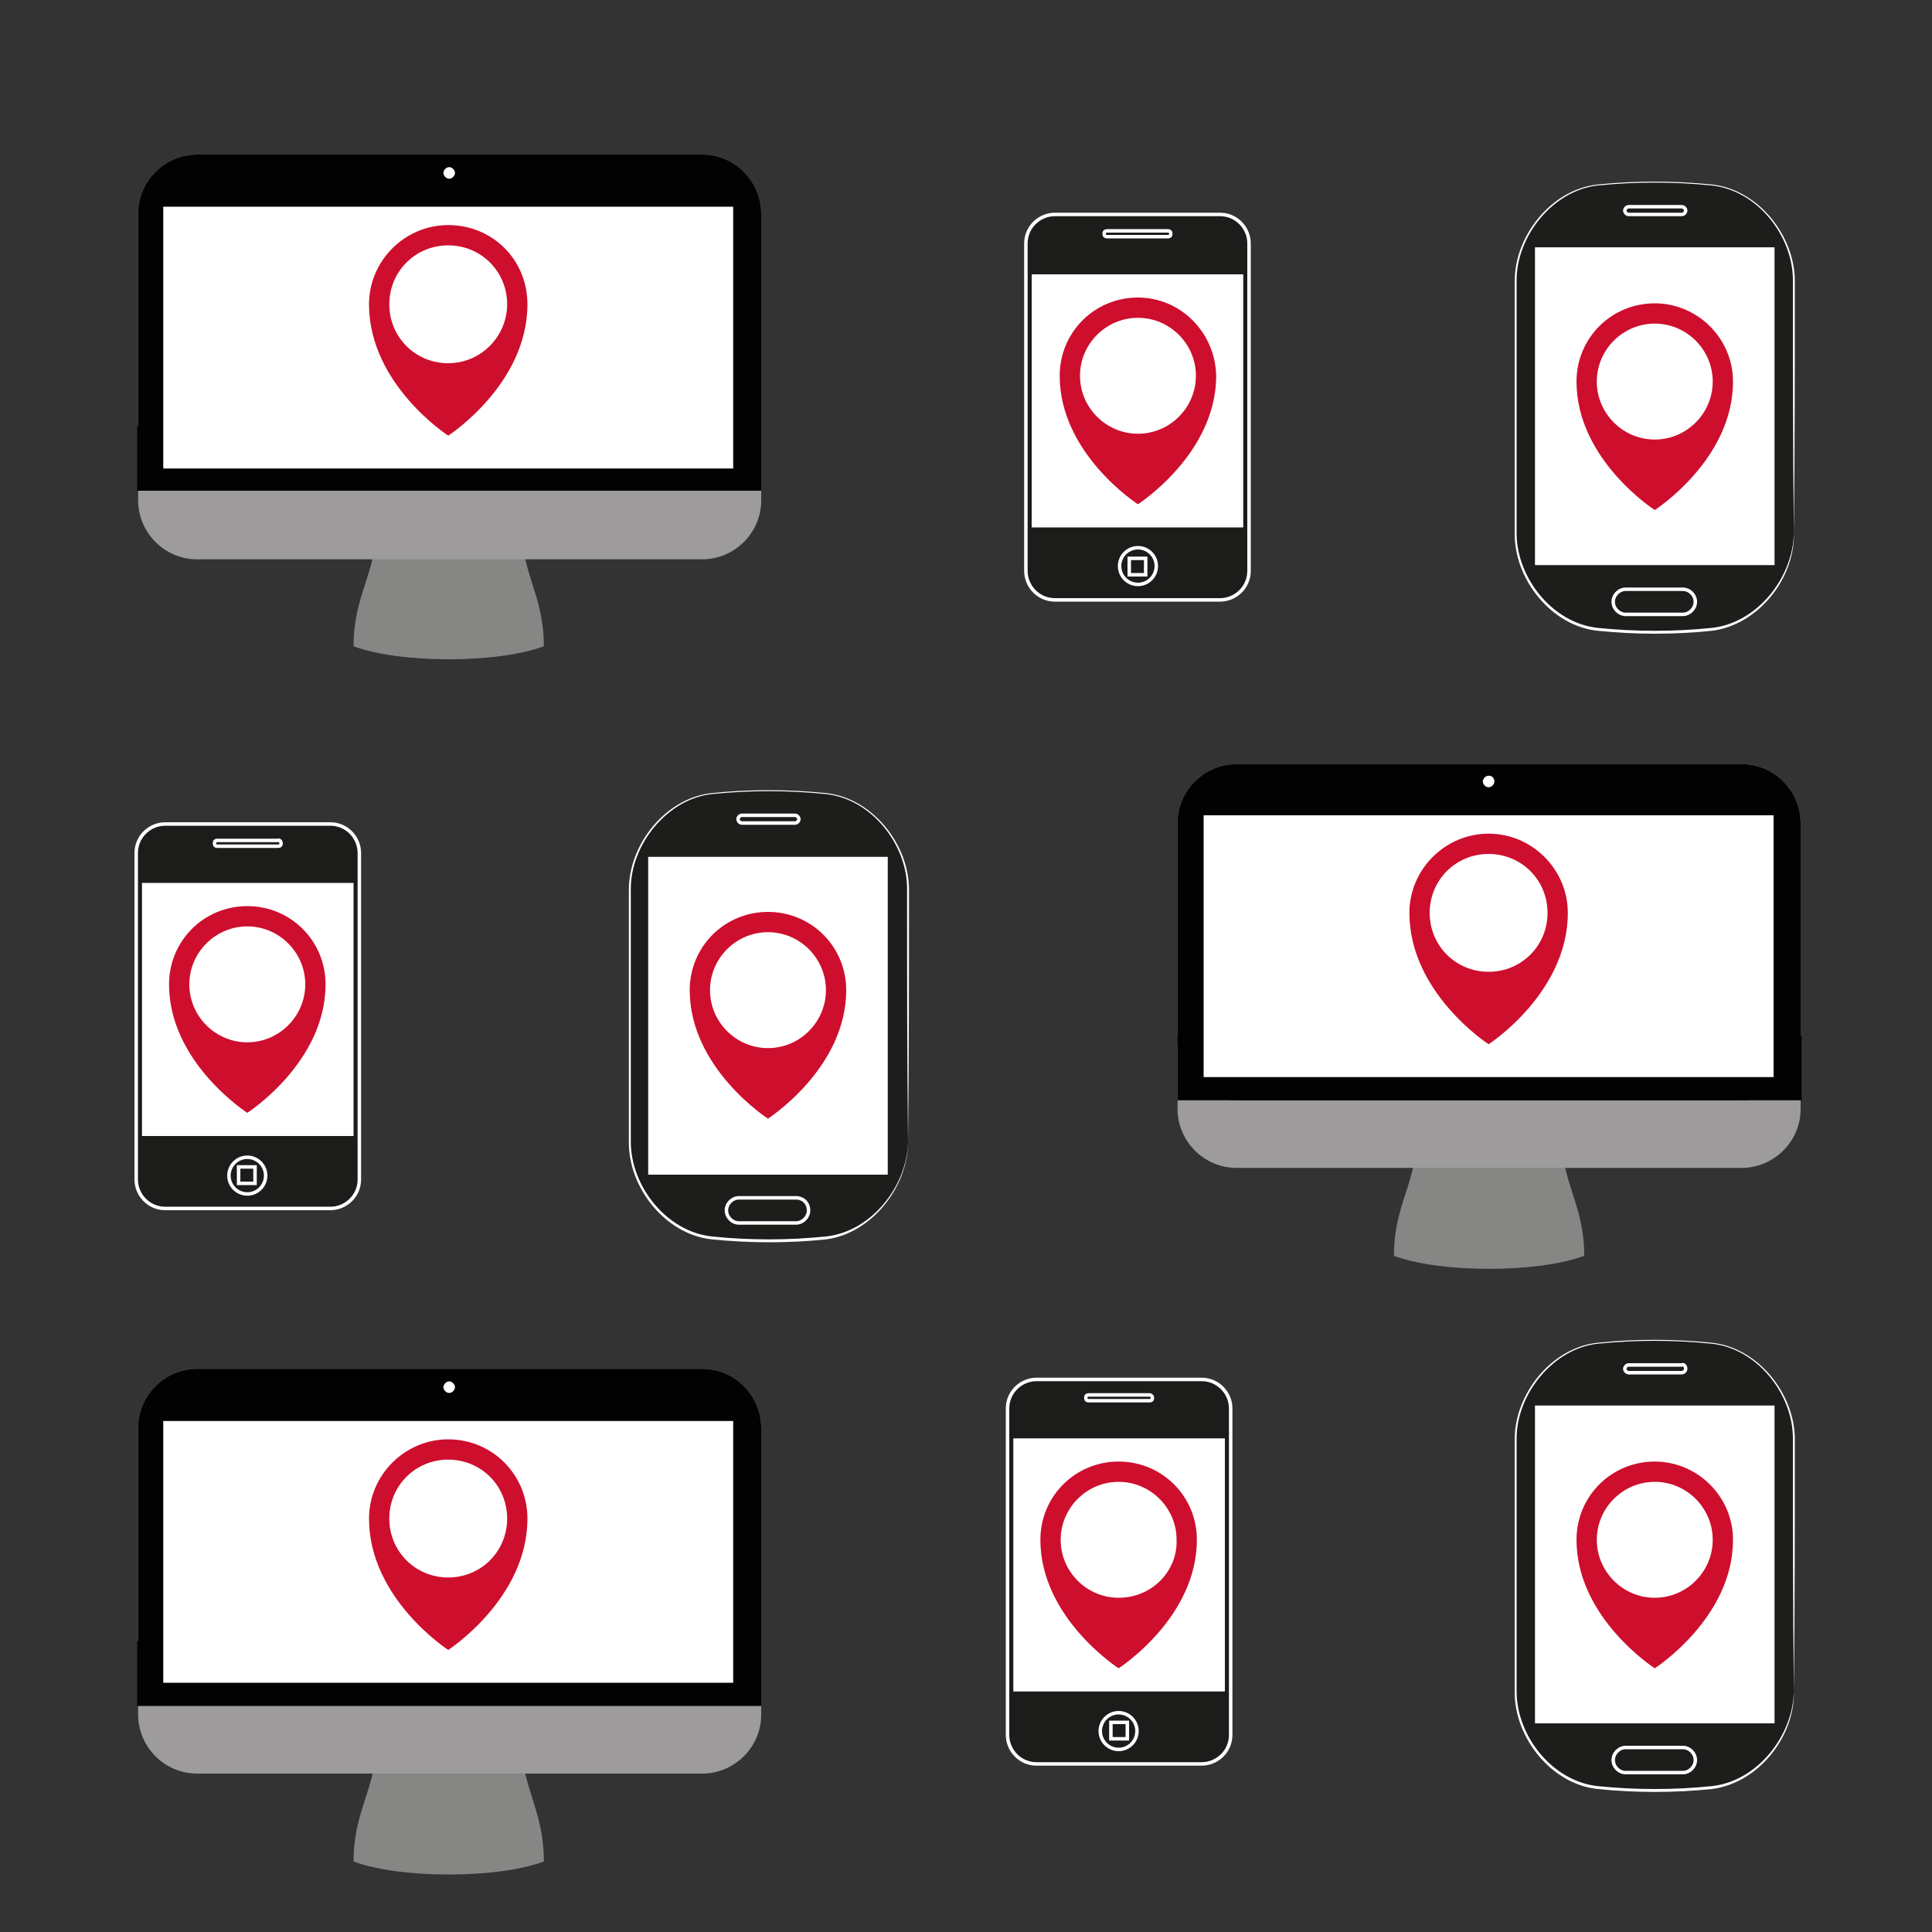 <?xml version="1.0" encoding="utf-8"?>
<!-- Generator: Adobe Illustrator 22.1.0, SVG Export Plug-In . SVG Version: 6.00 Build 0)  -->
<!DOCTYPE svg PUBLIC "-//W3C//DTD SVG 1.1//EN" "http://www.w3.org/Graphics/SVG/1.1/DTD/svg11.dtd">
<svg version="1.1" id="Layer_1" xmlns="http://www.w3.org/2000/svg" xmlns:xlink="http://www.w3.org/1999/xlink" x="0px" y="0px"
	 viewBox="0 0 200 200" style="enable-background:new 0 0 200 200;" xml:space="preserve">
<rect x="0" y="0" width="200" height="200" fill="#333333" stroke="none"/>
<style type="text/css">
	.st0{fill:#868685;}
	.st1{fill:#9D9B9B;}
	.st2{fill:#020203;}
	.st3{fill:#FFFFFF;}
	.st4{fill:#CE0E2D;}
	.st5{fill:#1D1D1B;}
	.st6{fill:none;stroke:#FFFFFF;stroke-width:0.361;stroke-miterlimit:10;}
	.st7{fill:#1C1C1B;stroke:#FFFFFF;stroke-width:0.361;stroke-miterlimit:10;}
</style>
<g>
	<g>
		<g>
			<path class="st0" d="M56.3,66.9c-4.8,1.8-14.9,1.8-19.7,0c0-5.4,2.4-7.5,2.4-12.8c5,0,10,0,14.9,0C54,59.5,56.3,61.6,56.3,66.9z"
				/>
		</g>
		<g>
			<path class="st1" d="M78.8,51.8c0,3.4-2.8,6.1-6.1,6.1H20.4c-3.4,0-6.1-2.8-6.1-6.1V22.1c0-3.4,2.8-6.1,6.1-6.1h52.3
				c3.4,0,6.1,2.8,6.1,6.1V51.8z"/>
		</g>
		<g>
			<path class="st2" d="M78.8,44.7c0,3.4-2.8,6.1-6.1,6.1H20.4c-3.4,0-6.1-2.8-6.1-6.1V22.1c0-3.4,2.8-6.1,6.1-6.1h52.3
				c3.4,0,6.1,2.8,6.1,6.1V44.7z"/>
		</g>
		<path class="st3" d="M47.1,17.9c0,0.3-0.3,0.6-0.6,0.6c-0.3,0-0.6-0.3-0.6-0.6c0-0.3,0.3-0.6,0.6-0.6
			C46.8,17.3,47.1,17.6,47.1,17.9z"/>
		<rect x="14.2" y="44.1" class="st2" width="64.6" height="6.7"/>
	</g>
	<rect x="16.9" y="21.4" class="st3" width="59" height="27.1"/>
	<g>
		<path class="st4" d="M46.4,37.6c-3.4,0-6.1-2.7-6.1-6.1c0-3.4,2.7-6.1,6.1-6.1s6.1,2.7,6.1,6.1C52.5,34.8,49.8,37.6,46.4,37.6
			 M46.4,23.3c-4.5,0-8.2,3.7-8.2,8.2c0,8.3,8.2,13.6,8.2,13.6s8.2-5.3,8.2-13.6C54.6,26.9,51,23.3,46.4,23.3"/>
	</g>
</g>
<g>
	<g>
		<g>
			<path class="st0" d="M164,130c-4.8,1.8-14.9,1.8-19.7,0c0-5.4,2.4-7.5,2.4-12.8c5,0,10,0,14.9,0C161.6,122.5,164,124.6,164,130z"
				/>
		</g>
		<g>
			<path class="st1" d="M186.4,114.8c0,3.4-2.8,6.1-6.1,6.1H128c-3.4,0-6.1-2.8-6.1-6.1V85.2c0-3.4,2.8-6.1,6.1-6.1h52.3
				c3.4,0,6.1,2.8,6.1,6.1V114.8z"/>
		</g>
		<g>
			<path class="st2" d="M186.4,107.8c0,3.4-2.8,6.1-6.1,6.1H128c-3.4,0-6.1-2.8-6.1-6.1V85.2c0-3.4,2.8-6.1,6.1-6.1h52.3
				c3.4,0,6.1,2.8,6.1,6.1V107.8z"/>
		</g>
		<path class="st3" d="M154.7,80.9c0,0.3-0.3,0.6-0.6,0.6c-0.3,0-0.6-0.3-0.6-0.6s0.3-0.6,0.6-0.6C154.5,80.3,154.7,80.6,154.7,80.9
			z"/>
		<rect x="121.9" y="107.2" class="st2" width="64.6" height="6.7"/>
	</g>
	<rect x="124.6" y="84.4" class="st3" width="59" height="27.1"/>
	<g>
		<path class="st4" d="M154.1,100.6c-3.4,0-6.1-2.7-6.1-6.1c0-3.4,2.7-6.1,6.1-6.1s6.1,2.7,6.1,6.1
			C160.2,97.9,157.5,100.6,154.1,100.6 M154.1,86.3c-4.5,0-8.2,3.7-8.2,8.2c0,8.3,8.2,13.6,8.2,13.6s8.2-5.3,8.2-13.6
			C162.3,90,158.6,86.3,154.1,86.3"/>
	</g>
</g>
<g>
	<g>
		<g>
			<path class="st5" d="M185.7,55.2c0,4.6-3.8,9.4-8.5,9.9c-3.9,0.4-7.9,0.4-11.9,0c-4.7-0.5-8.5-5.2-8.5-9.9c0-8.7,0-17.4,0-26.1
				c0-4.6,3.8-9.4,8.5-9.9c3.9-0.4,7.9-0.4,11.9,0c4.7,0.5,8.5,5.2,8.5,9.9C185.7,37.8,185.7,46.5,185.7,55.2z"/>
			<path class="st3" d="M185.7,55.2L185.7,55.2L185.7,55.2c-0.1,4.6-3.8,9.3-8.5,9.8l0,0.1l0-0.1c-2,0.2-3.9,0.3-5.9,0.3
				c-2,0-3.9-0.1-5.9-0.3l0,0.1l0-0.1c-4.7-0.5-8.4-5.2-8.4-9.8v0c0-4.4,0-8.7,0-13.1c0-4.4,0-8.7,0-13.1v0c0-4.6,3.8-9.3,8.4-9.8
				l0-0.1l0,0.1c2-0.2,3.9-0.3,5.9-0.3c2,0,3.9,0.1,5.9,0.3l0-0.1l0,0.1c4.7,0.5,8.4,5.2,8.4,9.8v0
				C185.6,37.8,185.6,46.5,185.7,55.2L185.7,55.2L185.7,55.2c0.1-8.7,0.1-17.4,0.1-26.1v0c0-4.7-3.8-9.5-8.6-10l0,0
				c-2-0.2-4-0.3-5.9-0.3c-2,0-4,0.1-5.9,0.3l0,0c-4.8,0.5-8.6,5.3-8.6,10l0,0c0,4.4,0,8.7,0,13.1c0,4.4,0,8.7,0,13.1l0,0
				c0,4.7,3.8,9.5,8.6,10l0,0c2,0.2,4,0.3,5.9,0.3c2,0,4-0.1,5.9-0.3l0,0C182,64.7,185.8,59.9,185.7,55.2L185.7,55.2L185.7,55.2z"/>
		</g>
		<path class="st6" d="M174.5,21.8c0,0.2-0.2,0.4-0.4,0.4h-5.5c-0.2,0-0.4-0.2-0.4-0.4l0,0c0-0.2,0.2-0.4,0.4-0.4h5.5
			C174.3,21.4,174.5,21.6,174.5,21.8L174.5,21.8z"/>
		<path class="st6" d="M175.5,62.3c0,0.7-0.6,1.3-1.3,1.3h-5.9c-0.7,0-1.3-0.6-1.3-1.3l0,0c0-0.7,0.6-1.3,1.3-1.3h5.9
			C174.9,61,175.5,61.6,175.5,62.3L175.5,62.3z"/>
		<rect x="158.9" y="25.6" class="st3" width="24.8" height="32.9"/>
	</g>
	<g>
		<path class="st4" d="M171.3,45.5c-3.3,0-6-2.7-6-6c0-3.3,2.7-6,6-6s6,2.7,6,6C177.3,42.8,174.6,45.5,171.3,45.5 M171.3,31.4
			c-4.5,0-8.1,3.6-8.1,8.1c0,8.1,8.1,13.3,8.1,13.3s8.1-5.2,8.1-13.3C179.4,35,175.7,31.4,171.3,31.4"/>
	</g>
</g>
<g>
	<g>
		<g>
			<path class="st5" d="M94,118.2c0,4.6-3.8,9.4-8.5,9.9c-3.9,0.4-7.9,0.4-11.9,0c-4.7-0.5-8.5-5.2-8.5-9.9c0-8.7,0-17.4,0-26.1
				c0-4.6,3.8-9.4,8.5-9.9c3.9-0.4,7.9-0.4,11.9,0c4.7,0.5,8.5,5.2,8.5,9.9C94,100.8,94,109.5,94,118.2z"/>
			<path class="st3" d="M94,118.2L94,118.2L94,118.2c-0.1,4.6-3.8,9.3-8.5,9.8l0,0.1l0-0.1c-2,0.2-3.9,0.3-5.9,0.3
				c-2,0-3.9-0.1-5.9-0.3l0,0.1l0-0.1c-4.7-0.5-8.4-5.2-8.4-9.8v0c0-4.4,0-8.7,0-13.1c0-4.4,0-8.7,0-13.1l0,0c0-4.6,3.8-9.3,8.4-9.8
				l0-0.1l0,0.1c2-0.2,3.9-0.3,5.9-0.3c2,0,3.9,0.1,5.9,0.3l0-0.1l0,0.1c4.7,0.5,8.4,5.2,8.4,9.8v0C93.9,100.8,93.9,109.5,94,118.2
				L94,118.2L94,118.2c0.1-8.7,0.1-17.4,0.1-26.1v0c0-4.7-3.8-9.5-8.6-10l0,0c-2-0.2-4-0.3-5.9-0.3c-2,0-4,0.1-5.9,0.3l0,0
				c-4.8,0.5-8.6,5.3-8.6,10v0c0,4.4,0,8.7,0,13.1c0,4.4,0,8.7,0,13.1l0,0c0,4.7,3.8,9.5,8.6,10l0,0c2,0.2,4,0.3,5.9,0.3
				c2,0,4-0.1,5.9-0.3l0,0C90.2,127.7,94,122.9,94,118.2L94,118.2L94,118.2z"/>
		</g>
		<path class="st6" d="M82.7,84.8c0,0.2-0.2,0.4-0.4,0.4h-5.5c-0.2,0-0.4-0.2-0.4-0.4l0,0c0-0.2,0.2-0.4,0.4-0.4h5.5
			C82.5,84.4,82.7,84.6,82.7,84.8L82.7,84.8z"/>
		<path class="st6" d="M83.7,125.3c0,0.7-0.6,1.3-1.3,1.3h-5.9c-0.7,0-1.3-0.6-1.3-1.3l0,0c0-0.7,0.6-1.3,1.3-1.3h5.9
			C83.2,124,83.7,124.6,83.7,125.3L83.7,125.3z"/>
		<rect x="67.1" y="88.7" class="st3" width="24.8" height="32.9"/>
	</g>
	<g>
		<path class="st4" d="M79.5,108.5c-3.3,0-6-2.7-6-6c0-3.3,2.7-6,6-6s6,2.7,6,6C85.5,105.8,82.8,108.5,79.5,108.5 M79.5,94.4
			c-4.5,0-8.1,3.6-8.1,8.1c0,8.1,8.1,13.3,8.1,13.3s8.1-5.2,8.1-13.3C87.6,98,84,94.4,79.5,94.4"/>
	</g>
</g>
<g>
	<g>
		<g>
			<path class="st7" d="M129.3,59.1c0,1.7-1.4,3-3,3h-17.1c-1.7,0-3-1.4-3-3V25.2c0-1.7,1.4-3,3-3h17.1c1.7,0,3,1.4,3,3V59.1z"/>
		</g>
		<rect x="116.9" y="57.8" class="st6" width="1.7" height="1.7"/>
		<path class="st6" d="M121.2,24.2c0,0.2-0.1,0.3-0.3,0.3h-6.3c-0.2,0-0.3-0.1-0.3-0.3l0,0c0-0.2,0.1-0.3,0.3-0.3h6.3
			C121.1,23.9,121.2,24,121.2,24.2L121.2,24.2z"/>
		<circle class="st6" cx="117.8" cy="58.6" r="1.9"/>
		<rect x="106.8" y="28.4" class="st3" width="21.9" height="26.2"/>
	</g>
	<g>
		<path class="st4" d="M117.8,44.9c-3.3,0-6-2.7-6-6c0-3.3,2.7-6,6-6s6,2.7,6,6C123.8,42.2,121.1,44.9,117.8,44.9 M117.8,30.8
			c-4.5,0-8.1,3.6-8.1,8.1c0,8.1,8.1,13.3,8.1,13.3s8.1-5.2,8.1-13.3C125.8,34.4,122.2,30.8,117.8,30.8"/>
	</g>
</g>
<g>
	<g>
		<g>
			<path class="st0" d="M56.3,192.7c-4.8,1.8-14.9,1.8-19.7,0c0-5.4,2.4-7.5,2.4-12.8c5,0,10,0,14.9,0
				C54,185.2,56.3,187.3,56.3,192.7z"/>
		</g>
		<g>
			<path class="st1" d="M78.8,177.5c0,3.4-2.8,6.1-6.1,6.1H20.4c-3.4,0-6.1-2.8-6.1-6.1v-29.7c0-3.4,2.8-6.1,6.1-6.1h52.3
				c3.4,0,6.1,2.8,6.1,6.1V177.5z"/>
		</g>
		<g>
			<path class="st2" d="M78.8,170.4c0,3.4-2.8,6.1-6.1,6.1H20.4c-3.4,0-6.1-2.8-6.1-6.1v-22.6c0-3.4,2.8-6.1,6.1-6.1h52.3
				c3.4,0,6.1,2.8,6.1,6.1V170.4z"/>
		</g>
		<path class="st3" d="M47.1,143.6c0,0.3-0.3,0.6-0.6,0.6c-0.3,0-0.6-0.3-0.6-0.6c0-0.3,0.3-0.6,0.6-0.6
			C46.8,143,47.1,143.3,47.1,143.6z"/>
		<rect x="14.2" y="169.9" class="st2" width="64.6" height="6.7"/>
	</g>
	<rect x="16.9" y="147.1" class="st3" width="59" height="27.1"/>
	<g>
		<path class="st4" d="M46.4,163.3c-3.4,0-6.1-2.7-6.1-6.1c0-3.4,2.7-6.1,6.1-6.1s6.1,2.7,6.1,6.1C52.5,160.6,49.8,163.3,46.4,163.3
			 M46.4,149c-4.5,0-8.2,3.7-8.2,8.2c0,8.3,8.2,13.6,8.2,13.6s8.2-5.3,8.2-13.6C54.6,152.7,51,149,46.4,149"/>
	</g>
</g>
<g>
	<g>
		<g>
			<path class="st5" d="M185.7,175.1c0,4.6-3.8,9.4-8.5,9.9c-3.9,0.4-7.9,0.4-11.9,0c-4.7-0.5-8.5-5.2-8.5-9.9c0-8.7,0-17.4,0-26.1
				c0-4.6,3.8-9.4,8.5-9.9c3.9-0.4,7.9-0.4,11.9,0c4.7,0.5,8.5,5.2,8.5,9.9C185.7,157.7,185.7,166.4,185.7,175.1z"/>
			<path class="st3" d="M185.7,175.1L185.7,175.1L185.7,175.1c-0.1,4.6-3.8,9.3-8.5,9.8l0,0.1l0-0.1c-2,0.2-3.9,0.3-5.9,0.3
				c-2,0-3.9-0.1-5.9-0.3l0,0.1l0-0.1c-4.7-0.5-8.4-5.2-8.4-9.8v0c0-4.4,0-8.7,0-13.1c0-4.4,0-8.7,0-13.1l0,0c0-4.6,3.8-9.3,8.4-9.8
				l0-0.1l0,0.1c2-0.2,3.9-0.3,5.9-0.3c2,0,3.9,0.1,5.9,0.3l0-0.1l0,0.1c4.7,0.5,8.4,5.2,8.4,9.8v0
				C185.6,157.7,185.6,166.4,185.7,175.1L185.7,175.1L185.7,175.1c0.1-8.7,0.1-17.4,0.1-26.1v0c0-4.7-3.8-9.5-8.6-10l0,0
				c-2-0.2-4-0.3-5.9-0.3c-2,0-4,0.1-5.9,0.3l0,0c-4.8,0.5-8.6,5.3-8.6,10v0c0,4.4,0,8.7,0,13.1c0,4.4,0,8.7,0,13.1v0
				c0,4.7,3.8,9.5,8.6,10l0,0c2,0.2,4,0.3,5.9,0.3s4-0.1,5.9-0.3l0,0C182,184.6,185.8,179.8,185.7,175.1L185.7,175.1L185.7,175.1z"
				/>
		</g>
		<path class="st6" d="M174.5,141.7c0,0.2-0.2,0.4-0.4,0.4h-5.5c-0.2,0-0.4-0.2-0.4-0.4l0,0c0-0.2,0.2-0.4,0.4-0.4h5.5
			C174.3,141.2,174.5,141.4,174.5,141.7L174.5,141.7z"/>
		<path class="st6" d="M175.5,182.2c0,0.7-0.6,1.3-1.3,1.3h-5.9c-0.7,0-1.3-0.6-1.3-1.3l0,0c0-0.7,0.6-1.3,1.3-1.3h5.9
			C174.9,180.9,175.5,181.5,175.5,182.2L175.5,182.2z"/>
		<rect x="158.9" y="145.5" class="st3" width="24.8" height="32.9"/>
	</g>
	<g>
		<path class="st4" d="M171.3,165.4c-3.3,0-6-2.7-6-6c0-3.3,2.7-6,6-6s6,2.7,6,6C177.3,162.7,174.6,165.4,171.3,165.4 M171.3,151.3
			c-4.5,0-8.1,3.6-8.1,8.1c0,8.1,8.1,13.3,8.1,13.3s8.1-5.2,8.1-13.3C179.4,154.9,175.7,151.3,171.3,151.3"/>
	</g>
</g>
<g>
	<g>
		<g>
			<path class="st7" d="M127.4,179.6c0,1.7-1.4,3-3,3h-17.1c-1.7,0-3-1.4-3-3v-33.8c0-1.7,1.4-3,3-3h17.1c1.7,0,3,1.4,3,3V179.6z"/>
		</g>
		<rect x="115" y="178.3" class="st6" width="1.7" height="1.7"/>
		<path class="st6" d="M119.3,144.7c0,0.2-0.1,0.3-0.3,0.3h-6.3c-0.2,0-0.3-0.1-0.3-0.3l0,0c0-0.2,0.1-0.3,0.3-0.3h6.3
			C119.2,144.4,119.3,144.6,119.3,144.7L119.3,144.7z"/>
		<circle class="st6" cx="115.8" cy="179.2" r="1.9"/>
		<rect x="104.9" y="148.9" class="st3" width="21.9" height="26.2"/>
	</g>
	<g>
		<path class="st4" d="M115.8,165.4c-3.3,0-6-2.7-6-6c0-3.3,2.7-6,6-6s6,2.7,6,6C121.9,162.7,119.2,165.4,115.8,165.4 M115.8,151.3
			c-4.5,0-8.1,3.6-8.1,8.1c0,8.1,8.1,13.3,8.1,13.3s8.1-5.2,8.1-13.3C123.9,154.9,120.3,151.3,115.8,151.3"/>
	</g>
</g>
<g>
	<g>
		<g>
			<path class="st7" d="M37.2,122.1c0,1.7-1.4,3-3,3H17.1c-1.7,0-3-1.4-3-3V88.3c0-1.7,1.4-3,3-3h17.1c1.7,0,3,1.4,3,3V122.1z"/>
		</g>
		<rect x="24.7" y="120.8" class="st6" width="1.7" height="1.7"/>
		<path class="st6" d="M29.1,87.3c0,0.2-0.1,0.3-0.3,0.3h-6.3c-0.2,0-0.3-0.1-0.3-0.3l0,0c0-0.2,0.1-0.3,0.3-0.3h6.3
			C28.9,86.9,29.1,87.1,29.1,87.3L29.1,87.3z"/>
		<circle class="st6" cx="25.6" cy="121.7" r="1.9"/>
		<rect x="14.7" y="91.4" class="st3" width="21.9" height="26.2"/>
	</g>
	<g>
		<path class="st4" d="M25.6,107.9c-3.3,0-6-2.7-6-6c0-3.3,2.7-6,6-6s6,2.7,6,6C31.6,105.2,28.9,107.9,25.6,107.9 M25.6,93.8
			c-4.5,0-8.1,3.6-8.1,8.1c0,8.1,8.1,13.3,8.1,13.3s8.1-5.2,8.1-13.3C33.7,97.4,30.1,93.8,25.6,93.8"/>
	</g>
</g>
</svg>

